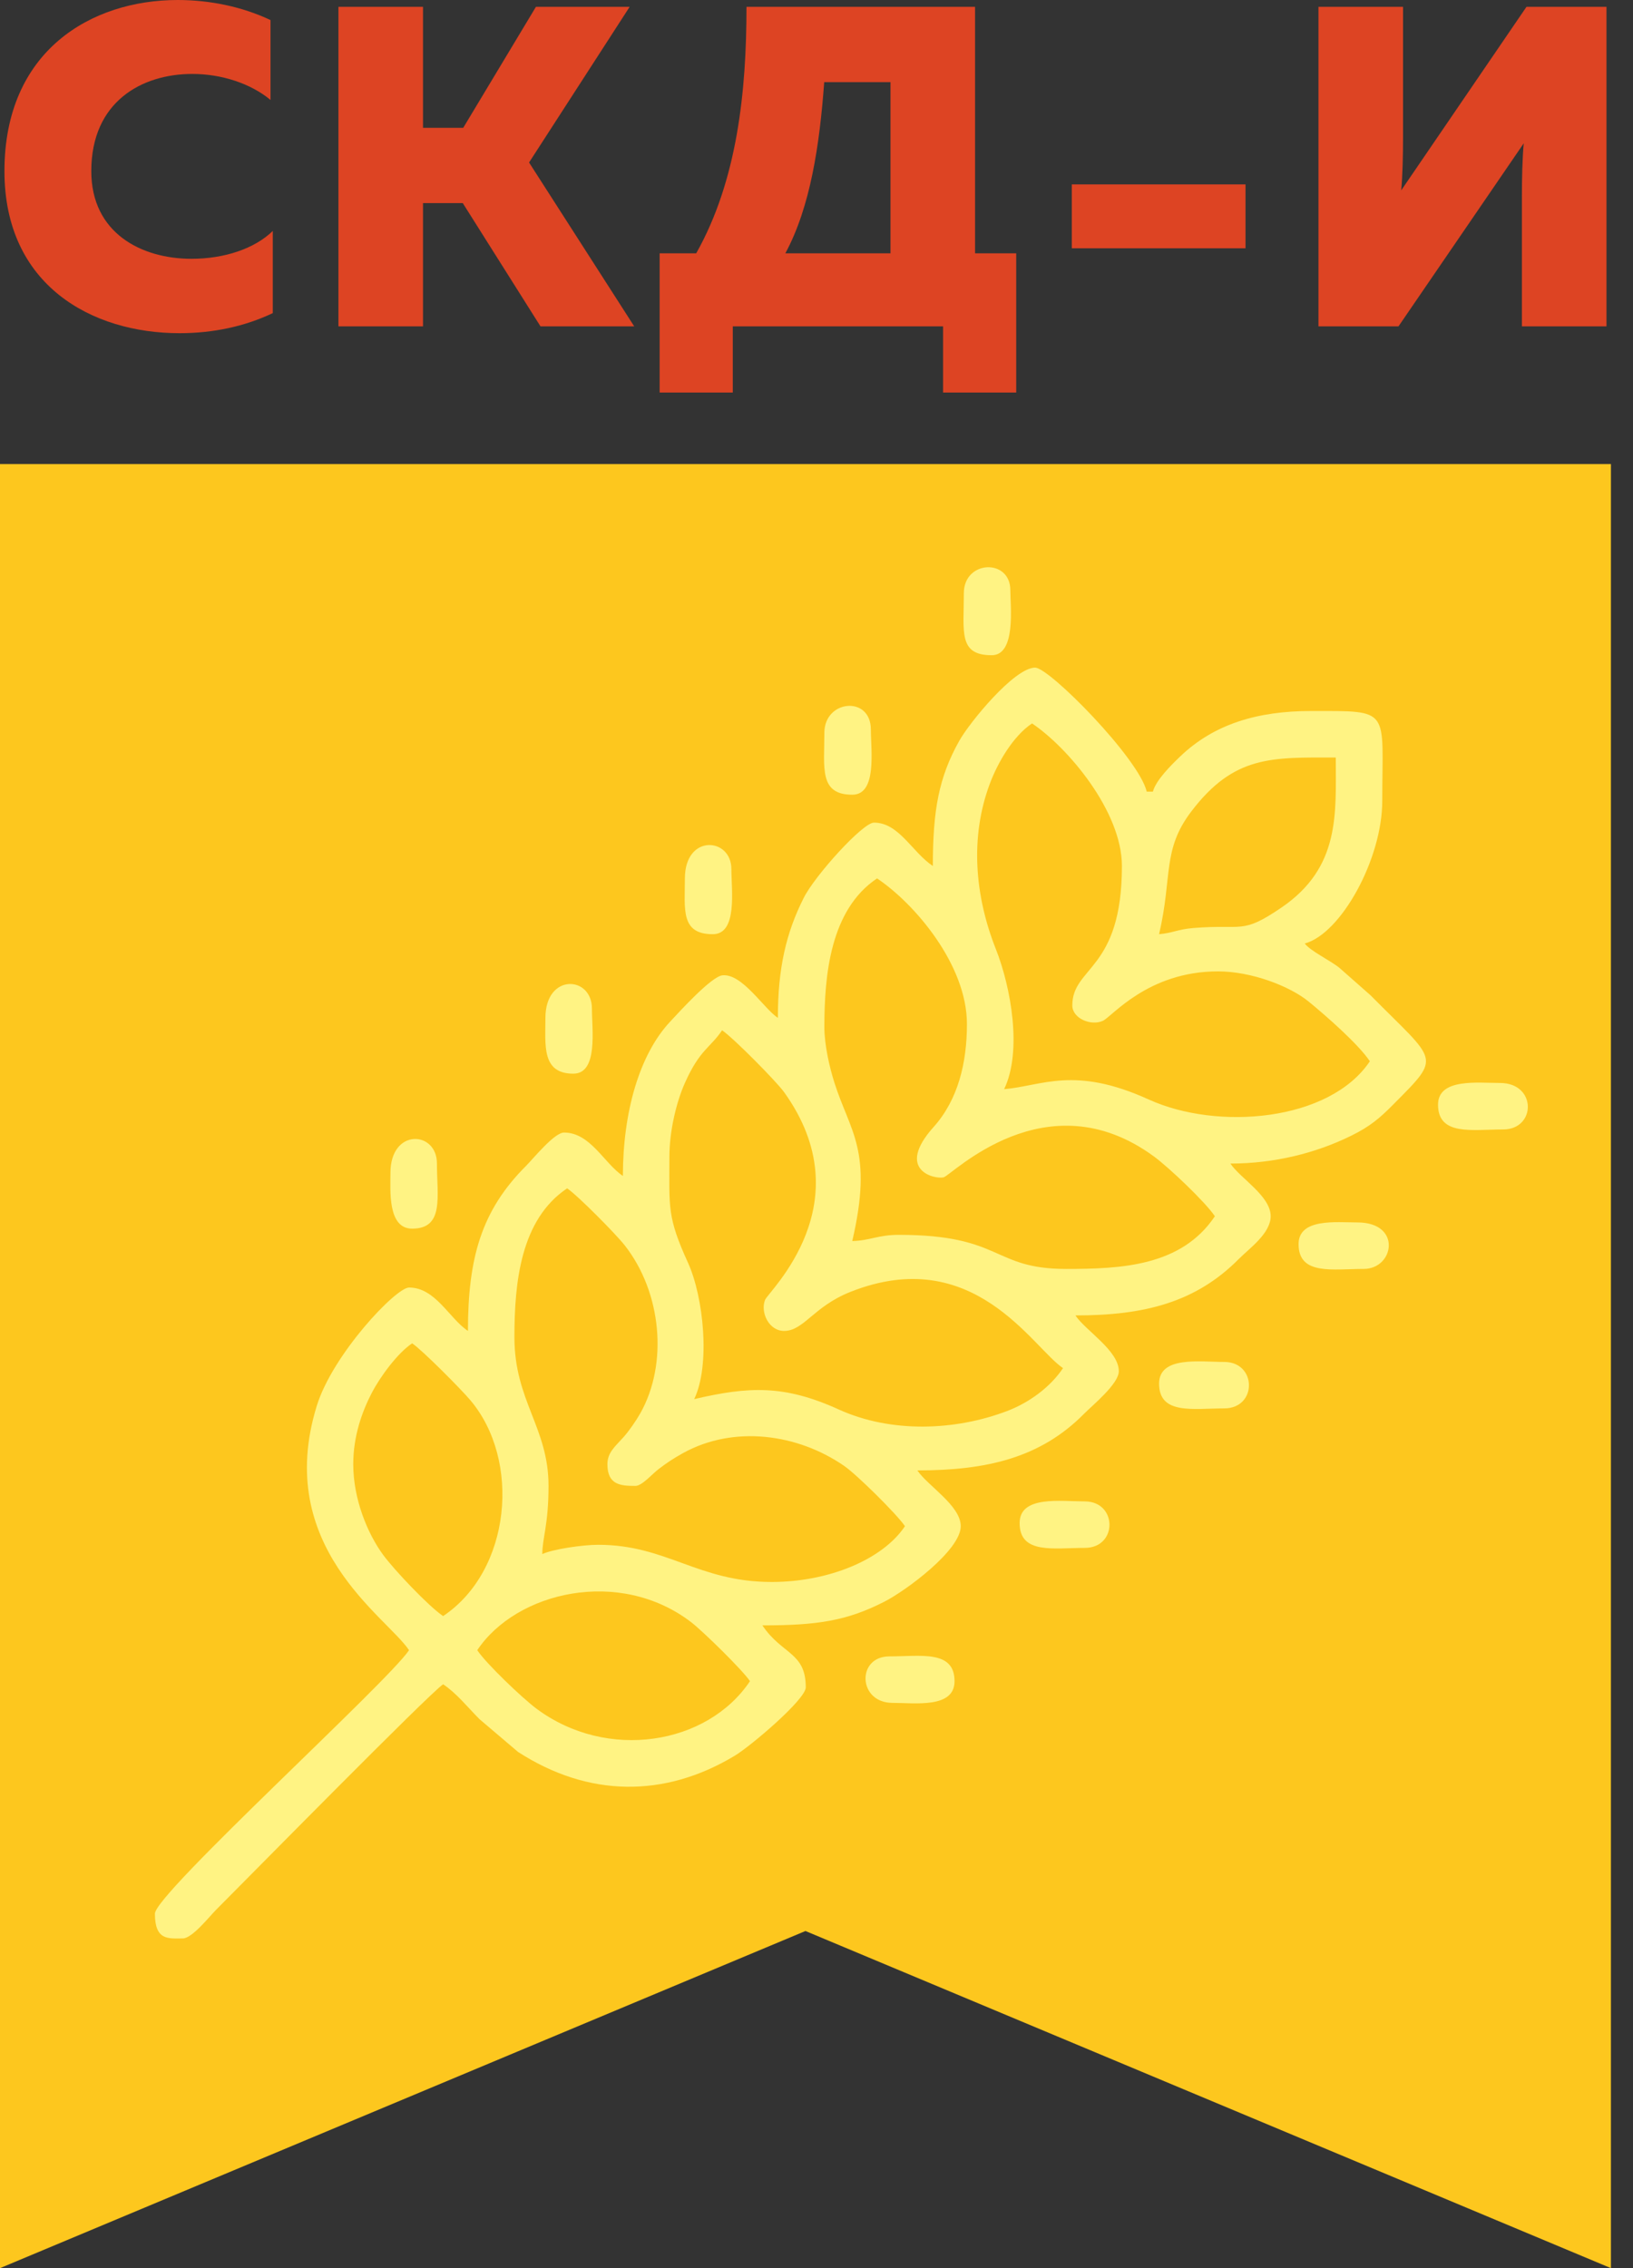 <svg width="72" height="100" viewBox="0 0 72 100" fill="none" xmlns="http://www.w3.org/2000/svg">
<rect x="0" y="0" width="72" height="100" fill="#333333" stroke="none"/>
<path d="M0.196 7.546C0.196 12.577 4.046 14.69 7.915 14.69C9.407 14.69 10.798 14.389 12.027 13.805V10.183C11.221 10.967 9.891 11.41 8.44 11.41C6.243 11.41 4.025 10.283 4.025 7.546C4.025 4.488 6.243 3.26 8.48 3.26C9.77 3.26 11.06 3.683 11.927 4.407V0.885C10.697 0.302 9.266 0 7.835 0C4.025 0 0.196 2.234 0.196 7.546Z" fill="#DD4423"/>
<path d="M18.651 14.389V8.955H20.404L23.831 14.389H27.963L23.327 7.164L27.761 0.302H23.629L20.424 5.635H18.651V0.302H14.922V14.389H18.651Z" fill="#DD4423"/>
<path d="M32.309 17.307V14.389H41.58V17.307H44.805V11.169H42.991V0.302H32.913C32.913 4.025 32.51 7.949 30.696 11.169H29.084V17.307H32.309ZM36.34 3.622H39.262V11.169H34.626C35.735 9.116 36.138 6.379 36.34 3.622Z" fill="#DD4423"/>
<path d="M47.256 8.13V10.947H54.915V8.13H47.256Z" fill="#DD4423"/>
<path d="M70.831 14.389V0.302H67.303L61.781 8.392C61.841 7.728 61.861 6.842 61.861 6.057V0.302H58.132V14.389H61.66L67.182 6.319C67.122 6.983 67.102 7.869 67.102 8.633V14.389H70.831Z" fill="#DD4423"/>
<path fill-rule="evenodd" clip-rule="evenodd" d="M0 20.459H71.027V100L35.513 85.136L0 100V20.459Z" fill="#FDC71E"/>
<path fill-rule="evenodd" clip-rule="evenodd" d="M21.042 72.755C22.778 70.161 27.326 69.107 30.474 71.521C30.981 71.91 32.736 73.626 33.067 74.121C31.186 76.93 26.778 77.657 23.655 75.335C23.032 74.871 21.445 73.357 21.042 72.755ZM15.575 64.555C15.575 63.312 15.966 62.229 16.393 61.41C16.768 60.688 17.528 59.657 18.172 59.226C18.619 59.525 20.315 61.235 20.73 61.724C22.981 64.373 22.541 69.241 19.538 71.251C18.908 70.829 17.395 69.232 16.899 68.561C16.213 67.631 15.575 66.106 15.575 64.555ZM22.681 58.953C22.681 56.542 22.953 53.767 25.005 52.393C25.468 52.703 27.147 54.4 27.546 54.908C29.17 56.978 29.467 60.122 28.23 62.314C28.047 62.638 27.728 63.097 27.496 63.357C27.129 63.768 26.781 64.036 26.781 64.555C26.781 65.468 27.362 65.512 28.011 65.512C28.31 65.512 28.727 65.008 29.043 64.767C29.417 64.482 29.695 64.299 30.117 64.065C32.353 62.827 35.17 63.211 37.225 64.634C37.788 65.024 39.554 66.772 39.9 67.288C38.905 68.774 36.515 69.748 34.024 69.748C30.779 69.748 29.401 68.108 26.371 68.108C25.684 68.108 24.356 68.305 23.911 68.518C23.911 67.796 24.185 67.241 24.185 65.512C24.185 62.932 22.681 61.773 22.681 58.953ZM34.57 58.679C35.441 58.679 35.865 57.604 37.495 56.958C42.93 54.801 45.52 59.416 46.869 60.319C46.312 61.152 45.382 61.841 44.393 62.215C42.108 63.081 39.294 63.192 36.983 62.143C34.572 61.047 33.015 61.125 30.607 61.686C31.329 60.183 31.021 57.184 30.334 55.673C29.411 53.644 29.514 53.251 29.514 51.026C29.514 49.834 29.831 48.569 30.197 47.747C30.858 46.265 31.315 46.203 31.837 45.424C32.315 45.743 34.225 47.669 34.573 48.154C38.091 53.063 33.88 56.937 33.732 57.31C33.516 57.855 33.897 58.679 34.57 58.679ZM36.347 45.287C36.347 42.999 36.603 40.111 38.67 38.728C40.323 39.835 42.633 42.532 42.633 45.15C42.633 46.838 42.251 48.476 41.161 49.691C39.463 51.586 41.196 52.002 41.602 51.908C41.956 51.826 46.12 47.504 50.874 50.984C51.54 51.472 53.147 52.999 53.565 53.623C52.087 55.83 49.43 55.946 47.006 55.946C43.735 55.946 44.225 54.443 39.627 54.443C38.711 54.443 38.356 54.699 37.577 54.716C38.509 50.716 37.481 49.918 36.785 47.719C36.579 47.07 36.347 46.076 36.347 45.287ZM45.503 31.895C47.075 32.948 49.466 35.768 49.466 38.181C49.466 42.798 47.279 42.602 47.279 44.33C47.279 44.903 48.104 45.245 48.626 45.007C49.03 44.823 50.607 42.827 53.702 42.827C55.177 42.827 56.866 43.477 57.7 44.159C58.464 44.784 59.892 46.034 60.398 46.79C58.619 49.447 53.677 49.855 50.649 48.476C47.354 46.975 45.943 47.881 44.273 48.02C45.076 46.347 44.579 43.537 43.903 41.831C42.989 39.521 42.75 36.927 43.645 34.546C44.002 33.596 44.678 32.447 45.503 31.895ZM51.105 41.187C51.701 38.631 51.234 37.473 52.526 35.775C54.418 33.289 56.084 33.398 58.895 33.398C58.895 35.871 59.107 38.239 56.495 40.017C54.731 41.218 54.819 40.733 52.611 40.916C51.927 40.972 51.696 41.138 51.105 41.187ZM41.13 38.181C40.207 37.563 39.636 36.268 38.533 36.268C38.043 36.268 35.934 38.595 35.434 39.591C34.672 41.109 34.297 42.652 34.297 44.877C33.66 44.45 32.726 42.916 31.854 43.001C31.364 43.049 29.957 44.606 29.546 45.045C28.188 46.495 27.464 49.041 27.464 51.846C26.634 51.29 26.033 49.933 24.868 49.933C24.441 49.933 23.513 51.083 23.194 51.402C21.228 53.365 20.632 55.456 20.632 58.679C19.801 58.123 19.2 56.766 18.035 56.766C17.455 56.766 14.666 59.711 13.965 61.988C12.053 68.191 17.04 71.268 18.035 72.755C17.081 74.18 6.83 83.501 6.83 84.37C6.83 85.573 7.435 85.463 8.059 85.463C8.473 85.463 9.232 84.496 9.529 84.199C10.921 82.807 18.921 74.671 19.538 74.258C20.134 74.656 20.613 75.266 21.142 75.797L22.841 77.241C25.939 79.243 29.296 79.274 32.393 77.41C33.097 76.987 35.527 74.925 35.527 74.394C35.527 72.837 34.48 72.954 33.614 71.661C36.044 71.661 37.341 71.46 38.992 70.617C39.936 70.135 42.36 68.35 42.36 67.288C42.36 66.378 40.9 65.506 40.447 64.829C43.5 64.829 45.872 64.279 47.793 62.336C48.17 61.954 49.329 61.015 49.329 60.456C49.329 59.545 47.87 58.673 47.416 57.996C50.458 57.996 52.722 57.423 54.625 55.502C55.072 55.051 56.025 54.381 56.025 53.623C56.025 52.727 54.686 51.954 54.249 51.3C56.165 51.3 58.001 50.85 59.579 50.071C60.408 49.662 60.824 49.309 61.457 48.669C63.582 46.525 63.372 46.859 60.433 43.886L59.053 42.669C58.64 42.336 57.771 41.929 57.528 41.597C59.123 41.172 60.945 37.873 60.945 35.311C60.945 31.206 61.369 31.348 57.802 31.348C55.462 31.348 53.535 31.911 52.025 33.361C51.645 33.726 50.969 34.39 50.832 34.901H50.559C50.22 33.445 46.27 29.435 45.639 29.435C44.722 29.435 42.747 31.857 42.299 32.654C41.389 34.275 41.13 35.724 41.13 38.181Z" fill="#FFF383"/>
<path fill-rule="evenodd" clip-rule="evenodd" d="M51.105 61.002C51.105 62.388 52.605 62.095 53.975 62.095C55.44 62.095 55.422 60.046 53.975 60.046C52.907 60.046 51.105 59.776 51.105 61.002Z" fill="#FFF383"/>
<path fill-rule="evenodd" clip-rule="evenodd" d="M44.956 67.152C44.956 68.537 46.456 68.245 47.826 68.245C49.29 68.245 49.272 66.195 47.826 66.195C46.758 66.195 44.956 65.926 44.956 67.152Z" fill="#FFF383"/>
<path fill-rule="evenodd" clip-rule="evenodd" d="M57.255 54.853C57.255 56.238 58.755 55.946 60.125 55.946C61.475 55.946 61.821 53.896 59.851 53.896C58.918 53.896 57.255 53.699 57.255 54.853Z" fill="#FFF383"/>
<path fill-rule="evenodd" clip-rule="evenodd" d="M63.404 48.703C63.404 50.089 64.904 49.797 66.274 49.797C67.734 49.797 67.763 47.747 66.137 47.747C65.143 47.747 63.404 47.53 63.404 48.703Z" fill="#FFF383"/>
<path fill-rule="evenodd" clip-rule="evenodd" d="M36.347 32.305C36.347 33.842 36.102 35.038 37.577 35.038C38.678 35.038 38.397 33.093 38.397 32.168C38.397 30.653 36.347 30.852 36.347 32.305Z" fill="#FFF383"/>
<path fill-rule="evenodd" clip-rule="evenodd" d="M39.353 75.078C40.347 75.078 42.086 75.331 42.086 74.121C42.086 72.736 40.587 73.028 39.217 73.028C37.755 73.028 37.823 75.078 39.353 75.078Z" fill="#FFF383"/>
<path fill-rule="evenodd" clip-rule="evenodd" d="M30.197 38.728C30.197 40.078 29.994 41.188 31.427 41.188C32.528 41.188 32.247 39.243 32.247 38.318C32.247 36.915 30.197 36.759 30.197 38.728Z" fill="#FFF383"/>
<path fill-rule="evenodd" clip-rule="evenodd" d="M24.048 44.877C24.048 46.081 23.874 47.337 25.278 47.337C26.379 47.337 26.098 45.392 26.098 44.467C26.098 43.012 24.048 42.902 24.048 44.877Z" fill="#FFF383"/>
<path fill-rule="evenodd" clip-rule="evenodd" d="M17.215 51.71C17.215 52.475 17.082 54.17 18.172 54.17C19.596 54.17 19.265 52.755 19.265 51.3C19.265 49.844 17.215 49.734 17.215 51.71Z" fill="#FFF383"/>
<path fill-rule="evenodd" clip-rule="evenodd" d="M42.496 26.155C42.496 27.862 42.247 28.888 43.726 28.888C44.81 28.888 44.546 26.701 44.546 26.019C44.546 24.613 42.496 24.69 42.496 26.155Z" fill="#FFF383"/>
</svg>
